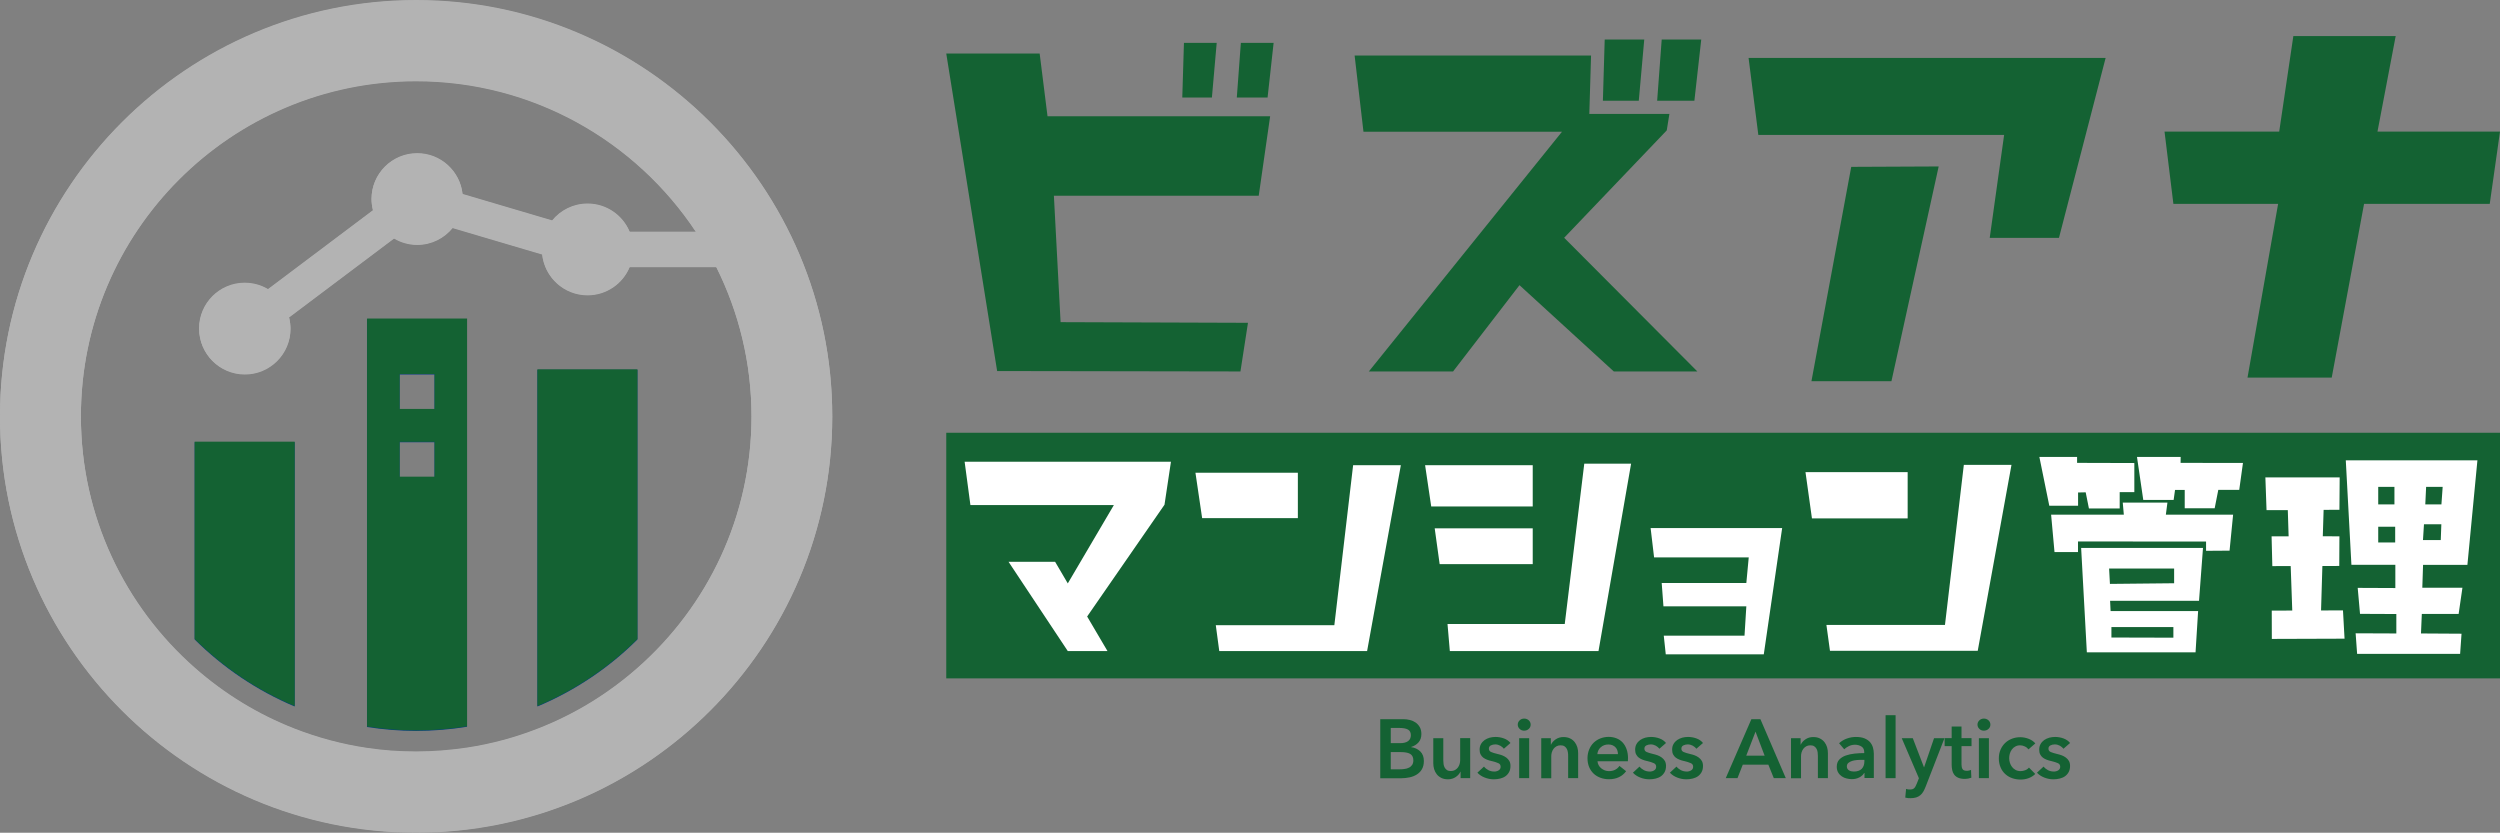 <?xml version="1.0" encoding="UTF-8"?><svg xmlns="http://www.w3.org/2000/svg" viewBox="0 0 302.19 100.66"><rect x="0" y="0" width="302.19" height="100.66" fill="#808080" stroke="none"/><defs><style>.d{fill:#fff;}.e{fill:#146233;}.f{fill:#073f81;}.g{fill:#b3b3b3;}</style></defs><g id="a"/><g id="b"><g id="c"><g><g><path class="f" d="M35.62,53.46v31.94c-4.54-1.91-8.64-4.68-12.09-8.1v-23.85h12.09Z"/><path class="f" d="M77.05,44.7v32.6c-3.44,3.43-7.55,6.19-12.09,8.1V44.7h12.09Z"/><path class="f" d="M44.36,38.56v49.32c1.94,.3,3.92,.47,5.93,.47s4.15-.17,6.16-.5V38.56h-12.09Zm8.16,19.12h-4.22v-4.22h4.22v4.22Zm0-8.19h-4.22v-4.22h4.22v4.22Z"/><path class="g" d="M50.3,.06C22.56,.06,0,22.62,0,50.36s22.56,50.3,50.3,50.3,50.3-22.57,50.3-50.3S78.03,.06,50.3,.06Zm26.76,80.72c-3.54,3.12-7.62,5.63-12.09,7.36-2.71,1.06-5.55,1.83-8.5,2.28-2.01,.3-4.06,.47-6.16,.47s-3.99-.14-5.93-.43c-3.04-.45-5.97-1.24-8.74-2.32-4.47-1.74-8.55-4.25-12.09-7.37-8.44-7.43-13.77-18.3-13.77-30.4C9.76,28.01,27.95,9.83,50.3,9.83c14.12,0,26.57,7.26,33.83,18.23h-8.02c-.83-2-2.8-3.4-5.09-3.4-1.73,0-3.27,.8-4.28,2.04l-10.83-3.2c-.29-2.77-2.64-4.93-5.48-4.93-3.05,0-5.52,2.47-5.52,5.52,0,.47,.07,.93,.18,1.37l-12.69,9.54c-.82-.48-1.77-.77-2.8-.77-3.05,0-5.52,2.47-5.52,5.52s2.47,5.52,5.52,5.52,5.52-2.47,5.52-5.52c0-.47-.07-.93-.18-1.37l12.69-9.54c.82,.48,1.77,.77,2.8,.77,1.73,0,3.27-.8,4.28-2.04l10.83,3.2c.29,2.77,2.64,4.93,5.48,4.93,2.3,0,4.26-1.4,5.09-3.4h10.47c2.72,5.44,4.26,11.58,4.26,18.07,0,12.1-5.33,22.98-13.78,30.41Z"/></g><g><path class="e" d="M35.62,53.4v31.94c-4.54-1.91-8.64-4.68-12.09-8.1v-23.85h12.09Z"/><path class="e" d="M77.05,44.64v32.6c-3.44,3.43-7.55,6.19-12.09,8.1V44.64h12.09Z"/><path class="e" d="M44.37,38.5v49.32c1.94,.3,3.92,.47,5.93,.47s4.15-.17,6.16-.5V38.5h-12.09Zm8.16,19.12h-4.22v-4.22h4.22v4.22Zm0-8.19h-4.22v-4.22h4.22v4.22Z"/><g><circle class="g" cx="29.58" cy="39.69" r="5.52"/><path class="g" d="M50.3,0C22.56,0,0,22.57,0,50.31s22.56,50.3,50.3,50.3,50.3-22.57,50.3-50.3S78.03,0,50.3,0Zm26.76,80.72c-3.54,3.12-7.62,5.63-12.09,7.36-2.71,1.06-5.55,1.83-8.5,2.28-2.01,.3-4.06,.47-6.16,.47s-3.99-.14-5.93-.43c-3.04-.45-5.97-1.24-8.74-2.32-4.47-1.74-8.55-4.25-12.09-7.37-8.44-7.43-13.77-18.3-13.77-30.4C9.76,27.96,27.95,9.77,50.3,9.77c14.12,0,26.57,7.26,33.83,18.23h-8.02c-.83-2-2.8-3.4-5.09-3.4-1.73,0-3.27,.8-4.28,2.04l-10.83-3.2c-.29-2.77-2.64-4.93-5.48-4.93-3.05,0-5.52,2.47-5.52,5.52,0,.47,.07,.93,.18,1.37l-16.76,12.6,2.54,3.38,16.76-12.6c.82,.48,1.77,.77,2.8,.77,1.73,0,3.27-.8,4.28-2.04l10.83,3.2c.29,2.77,2.64,4.93,5.48,4.93,2.3,0,4.26-1.4,5.09-3.4h10.47c2.72,5.44,4.26,11.58,4.26,18.07,0,12.1-5.33,22.98-13.78,30.41Z"/></g></g><g><g><path class="e" d="M166.84,86.93h2.78c.27,0,.53,.03,.8,.1,.26,.06,.49,.17,.7,.31,.2,.14,.37,.33,.5,.56,.13,.23,.19,.5,.19,.83,0,.4-.11,.73-.34,1-.23,.26-.53,.45-.9,.56v.02c.45,.06,.82,.24,1.11,.52,.29,.29,.43,.67,.43,1.16,0,.39-.08,.72-.23,.98-.15,.27-.36,.48-.61,.64-.25,.16-.54,.28-.87,.35-.33,.07-.66,.11-.99,.11h-2.57v-7.13Zm1.27,2.9h1.13c.42,0,.74-.08,.97-.25,.22-.17,.33-.41,.33-.71s-.11-.55-.34-.68c-.23-.13-.58-.2-1.07-.2h-1.02v1.85Zm0,3.16h1.14c.16,0,.34-.01,.52-.04,.19-.02,.36-.07,.52-.15,.16-.07,.29-.18,.39-.32,.1-.14,.16-.33,.16-.56,0-.38-.13-.64-.38-.79-.25-.15-.64-.22-1.16-.22h-1.19v2.07Z"/><path class="e" d="M177.7,94.06h-1.15v-.78h-.02c-.11,.24-.29,.45-.56,.64-.27,.18-.58,.28-.94,.28-.32,0-.59-.06-.81-.17-.22-.11-.41-.26-.55-.44-.14-.18-.25-.39-.32-.62-.07-.23-.1-.48-.1-.72v-3.02h1.21v2.68c0,.14,.01,.29,.03,.44,.02,.15,.06,.29,.13,.42,.07,.12,.16,.23,.28,.31,.12,.08,.27,.12,.47,.12s.35-.04,.5-.12c.14-.08,.26-.18,.35-.3,.09-.12,.16-.26,.21-.42,.05-.16,.07-.32,.07-.48v-2.66h1.21v4.83Z"/><path class="e" d="M181.79,90.51c-.11-.14-.25-.26-.44-.37-.19-.1-.39-.16-.61-.16-.19,0-.37,.04-.53,.12-.16,.08-.24,.21-.24,.4s.09,.32,.27,.4c.18,.08,.44,.16,.78,.24,.18,.04,.36,.09,.55,.16,.18,.07,.35,.16,.5,.27,.15,.11,.27,.25,.37,.41,.09,.16,.14,.36,.14,.6,0,.3-.06,.55-.17,.75-.11,.2-.26,.37-.44,.5-.18,.13-.4,.22-.64,.28-.25,.06-.5,.09-.76,.09-.38,0-.74-.07-1.1-.21-.36-.14-.65-.33-.89-.59l.8-.74c.13,.17,.31,.32,.52,.43,.21,.11,.45,.17,.71,.17,.09,0,.18,0,.27-.03,.09-.02,.17-.05,.25-.1,.08-.04,.14-.1,.19-.18,.05-.07,.07-.16,.07-.27,0-.2-.09-.35-.28-.43-.18-.09-.46-.17-.83-.26-.18-.04-.36-.09-.53-.16-.17-.06-.32-.15-.46-.25-.13-.1-.24-.23-.32-.39-.08-.15-.12-.35-.12-.57,0-.27,.06-.5,.17-.69,.11-.19,.26-.35,.44-.48,.18-.12,.39-.22,.61-.28,.23-.06,.46-.09,.7-.09,.35,0,.69,.06,1.02,.18,.33,.12,.6,.31,.79,.55l-.79,.69Z"/><path class="e" d="M183.46,87.59c0-.19,.07-.36,.22-.51,.14-.14,.33-.22,.55-.22s.41,.07,.56,.21c.15,.14,.23,.31,.23,.52s-.08,.38-.23,.52c-.15,.14-.34,.21-.56,.21s-.4-.07-.55-.22c-.14-.14-.22-.31-.22-.51Zm.17,1.64h1.21v4.83h-1.21v-4.83Z"/><path class="e" d="M186.31,89.23h1.15v.78h.02c.11-.24,.29-.45,.56-.64,.27-.18,.58-.28,.94-.28,.32,0,.59,.06,.81,.17,.23,.11,.41,.26,.55,.44,.14,.18,.25,.39,.32,.62,.07,.24,.1,.48,.1,.72v3.02h-1.21v-2.68c0-.14,0-.29-.03-.44-.02-.15-.06-.29-.13-.42-.07-.12-.16-.23-.28-.31-.12-.08-.27-.12-.47-.12s-.36,.04-.5,.12c-.14,.08-.26,.18-.35,.3-.09,.12-.16,.26-.21,.42-.05,.16-.07,.32-.07,.48v2.66h-1.21v-4.83Z"/><path class="e" d="M196.78,91.7v.16c0,.05,0,.11-.01,.16h-3.67c.01,.17,.06,.33,.14,.48,.08,.14,.18,.27,.31,.37,.13,.1,.27,.19,.43,.25,.16,.06,.33,.09,.5,.09,.3,0,.56-.06,.76-.17,.21-.11,.38-.26,.51-.46l.81,.64c-.48,.64-1.17,.97-2.07,.97-.38,0-.72-.06-1.04-.18-.32-.12-.59-.28-.82-.5s-.41-.48-.54-.79c-.13-.31-.2-.67-.2-1.06s.07-.74,.2-1.06c.13-.32,.31-.59,.54-.82,.23-.22,.5-.4,.81-.52,.31-.12,.65-.19,1.01-.19,.34,0,.65,.06,.93,.17,.29,.11,.53,.27,.74,.49,.21,.22,.37,.49,.49,.82,.12,.33,.18,.71,.18,1.14Zm-1.21-.54c0-.15-.02-.3-.07-.44-.04-.14-.11-.27-.21-.37-.09-.11-.21-.19-.36-.26-.14-.06-.31-.1-.51-.1-.36,0-.67,.11-.92,.33-.25,.22-.39,.5-.42,.84h2.48Z"/><path class="e" d="M200.59,90.51c-.11-.14-.26-.26-.44-.37-.19-.1-.39-.16-.61-.16-.19,0-.37,.04-.53,.12-.16,.08-.24,.21-.24,.4s.09,.32,.27,.4c.18,.08,.44,.16,.78,.24,.18,.04,.36,.09,.55,.16,.18,.07,.35,.16,.5,.27,.15,.11,.27,.25,.37,.41,.09,.16,.14,.36,.14,.6,0,.3-.06,.55-.17,.75-.11,.2-.26,.37-.44,.5-.18,.13-.4,.22-.64,.28-.25,.06-.5,.09-.76,.09-.38,0-.74-.07-1.1-.21-.36-.14-.65-.33-.89-.59l.8-.74c.13,.17,.31,.32,.52,.43,.21,.11,.45,.17,.71,.17,.09,0,.18,0,.27-.03,.09-.02,.17-.05,.25-.1,.08-.04,.14-.1,.19-.18,.05-.07,.07-.16,.07-.27,0-.2-.09-.35-.28-.43-.18-.09-.46-.17-.83-.26-.18-.04-.36-.09-.53-.16-.17-.06-.32-.15-.46-.25-.13-.1-.24-.23-.32-.39-.08-.15-.12-.35-.12-.57,0-.27,.06-.5,.17-.69,.11-.19,.26-.35,.44-.48,.18-.12,.39-.22,.61-.28,.23-.06,.46-.09,.7-.09,.35,0,.69,.06,1.02,.18,.33,.12,.6,.31,.79,.55l-.79,.69Z"/><path class="e" d="M205.06,90.51c-.11-.14-.25-.26-.44-.37-.19-.1-.39-.16-.61-.16-.19,0-.37,.04-.53,.12-.16,.08-.24,.21-.24,.4s.09,.32,.27,.4c.18,.08,.44,.16,.78,.24,.18,.04,.36,.09,.55,.16,.18,.07,.35,.16,.5,.27,.15,.11,.27,.25,.37,.41,.09,.16,.14,.36,.14,.6,0,.3-.06,.55-.17,.75-.11,.2-.26,.37-.44,.5-.18,.13-.4,.22-.64,.28-.25,.06-.5,.09-.76,.09-.38,0-.74-.07-1.1-.21-.36-.14-.65-.33-.89-.59l.8-.74c.13,.17,.31,.32,.52,.43,.21,.11,.45,.17,.71,.17,.09,0,.18,0,.27-.03,.09-.02,.17-.05,.25-.1,.08-.04,.14-.1,.19-.18,.05-.07,.07-.16,.07-.27,0-.2-.09-.35-.28-.43-.18-.09-.46-.17-.83-.26-.18-.04-.36-.09-.53-.16-.17-.06-.32-.15-.46-.25-.13-.1-.24-.23-.32-.39-.08-.15-.12-.35-.12-.57,0-.27,.06-.5,.17-.69,.11-.19,.26-.35,.44-.48,.18-.12,.39-.22,.61-.28,.23-.06,.46-.09,.7-.09,.35,0,.69,.06,1.02,.18,.33,.12,.6,.31,.79,.55l-.79,.69Z"/><path class="e" d="M211.69,86.93h1.1l3.07,7.13h-1.45l-.66-1.63h-3.09l-.64,1.63h-1.42l3.1-7.13Zm1.61,4.41l-1.1-2.9-1.12,2.9h2.21Z"/><path class="e" d="M216.5,89.23h1.15v.78h.02c.11-.24,.29-.45,.56-.64,.27-.18,.58-.28,.94-.28,.32,0,.59,.06,.81,.17,.22,.11,.41,.26,.55,.44,.14,.18,.25,.39,.32,.62,.07,.24,.1,.48,.1,.72v3.02h-1.21v-2.68c0-.14-.01-.29-.03-.44-.02-.15-.06-.29-.13-.42-.07-.12-.16-.23-.28-.31-.12-.08-.27-.12-.47-.12s-.36,.04-.5,.12c-.14,.08-.26,.18-.35,.3-.09,.12-.16,.26-.21,.42-.05,.16-.07,.32-.07,.48v2.66h-1.21v-4.83Z"/><path class="e" d="M225.36,93.44h-.03c-.12,.22-.32,.39-.58,.53-.27,.14-.57,.21-.92,.21-.19,0-.4-.03-.61-.08-.21-.05-.41-.13-.58-.25-.18-.12-.33-.27-.44-.46-.12-.19-.18-.43-.18-.71,0-.36,.1-.65,.31-.87,.2-.21,.47-.38,.79-.49,.32-.11,.68-.19,1.07-.23,.39-.04,.78-.06,1.15-.06v-.12c0-.3-.11-.53-.33-.67-.22-.14-.48-.22-.78-.22-.25,0-.5,.05-.73,.16-.23,.11-.43,.24-.58,.39l-.62-.73c.28-.25,.59-.45,.95-.57,.36-.13,.72-.19,1.09-.19,.43,0,.78,.06,1.06,.18,.28,.12,.5,.28,.66,.47,.16,.19,.27,.41,.34,.65,.06,.24,.1,.48,.1,.72v2.94h-1.13v-.61Zm-.02-1.59h-.27c-.19,0-.4,0-.61,.02-.21,.02-.41,.05-.59,.11-.18,.06-.33,.14-.45,.24-.12,.1-.18,.25-.18,.43,0,.11,.02,.21,.08,.29,.05,.08,.12,.14,.2,.19,.08,.05,.17,.08,.27,.1,.1,.02,.2,.03,.3,.03,.42,0,.73-.11,.95-.33,.21-.22,.32-.52,.32-.91v-.17Z"/><path class="e" d="M227.92,86.45h1.21v7.61h-1.21v-7.61Z"/><path class="e" d="M229.87,89.23h1.34l1.35,3.51h.02l1.2-3.51h1.26l-2.28,5.87c-.09,.22-.18,.42-.28,.59-.1,.17-.22,.32-.36,.43-.14,.12-.31,.21-.5,.27-.19,.06-.42,.09-.69,.09-.1,0-.2,0-.31-.01-.1-.01-.21-.03-.32-.06l.1-1.05c.08,.03,.16,.05,.24,.06,.08,0,.15,.01,.22,.01,.13,0,.23-.01,.32-.04,.09-.03,.16-.08,.22-.14,.06-.06,.11-.14,.16-.24,.05-.09,.1-.2,.15-.33l.24-.61-2.07-4.83Z"/><path class="e" d="M235.06,90.19v-.97h.85v-1.4h1.19v1.4h1.21v.97h-1.21v2.24c0,.22,.04,.39,.12,.53,.08,.14,.25,.21,.52,.21,.08,0,.17,0,.26-.03,.09-.02,.18-.04,.25-.08l.04,.95c-.11,.04-.24,.07-.38,.1-.15,.02-.29,.04-.42,.04-.32,0-.58-.05-.79-.14-.2-.09-.36-.21-.48-.37-.12-.16-.2-.34-.24-.54-.04-.2-.07-.42-.07-.66v-2.25h-.85Z"/><path class="e" d="M239.03,87.59c0-.19,.07-.36,.22-.51,.14-.14,.33-.22,.55-.22s.41,.07,.56,.21c.15,.14,.23,.31,.23,.52s-.08,.38-.23,.52c-.15,.14-.34,.21-.56,.21s-.4-.07-.55-.22c-.14-.14-.22-.31-.22-.51Zm.17,1.64h1.21v4.83h-1.21v-4.83Z"/><path class="e" d="M245.18,90.57c-.09-.13-.23-.25-.42-.34-.19-.09-.38-.14-.57-.14-.22,0-.42,.05-.58,.14-.17,.09-.31,.21-.42,.36-.11,.15-.19,.31-.25,.5-.05,.18-.08,.37-.08,.56s.03,.37,.09,.56c.06,.18,.14,.35,.26,.5s.26,.27,.43,.36c.17,.09,.37,.14,.6,.14,.19,0,.38-.04,.56-.11,.19-.07,.34-.18,.45-.32l.76,.77c-.2,.21-.46,.38-.77,.5-.31,.12-.65,.18-1.01,.18s-.69-.06-1.01-.17c-.32-.11-.6-.28-.84-.5-.24-.22-.43-.49-.56-.81-.14-.32-.21-.67-.21-1.08s.07-.74,.21-1.06c.14-.32,.32-.58,.56-.81,.23-.22,.51-.39,.82-.51s.65-.18,1-.18,.7,.07,1.03,.2c.33,.13,.6,.32,.79,.55l-.83,.72Z"/><path class="e" d="M249.43,90.51c-.11-.14-.25-.26-.44-.37-.19-.1-.39-.16-.61-.16-.19,0-.37,.04-.53,.12-.16,.08-.24,.21-.24,.4s.09,.32,.27,.4c.18,.08,.44,.16,.78,.24,.18,.04,.36,.09,.55,.16,.18,.07,.35,.16,.5,.27,.15,.11,.27,.25,.37,.41,.09,.16,.14,.36,.14,.6,0,.3-.06,.55-.17,.75-.11,.2-.26,.37-.44,.5-.18,.13-.4,.22-.64,.28-.25,.06-.5,.09-.76,.09-.38,0-.74-.07-1.1-.21-.36-.14-.65-.33-.89-.59l.8-.74c.13,.17,.31,.32,.52,.43,.21,.11,.45,.17,.71,.17,.09,0,.18,0,.27-.03,.09-.02,.17-.05,.25-.1,.08-.04,.14-.1,.19-.18,.05-.07,.07-.16,.07-.27,0-.2-.09-.35-.28-.43-.18-.09-.46-.17-.83-.26-.18-.04-.36-.09-.53-.16-.17-.06-.32-.15-.46-.25-.13-.1-.24-.23-.32-.39-.08-.15-.12-.35-.12-.57,0-.27,.06-.5,.17-.69,.11-.19,.26-.35,.44-.48,.18-.12,.39-.22,.61-.28,.23-.06,.46-.09,.7-.09,.35,0,.69,.06,1.02,.18,.33,.12,.6,.31,.79,.55l-.79,.69Z"/></g><g><g><polygon class="e" points="153.53 14.05 126.62 14.05 125.67 6.47 114.38 6.47 120.53 44.85 149.94 44.9 150.85 39.02 128.2 38.94 127.39 23.66 152.15 23.66 153.53 14.05"/><g><polygon class="e" points="218.96 46.08 228.63 46.08 234.34 20.12 223.77 20.17 218.96 46.08"/><polygon class="e" points="211.36 7 212.54 16.31 242.25 16.31 240.51 28.75 248.88 28.75 254.52 7 211.36 7"/></g><polygon class="e" points="287.38 15.91 289.58 4.36 277.21 4.36 275.5 15.91 261.64 15.91 262.71 24.64 275.37 24.64 271.67 45.64 281.85 45.64 285.76 24.64 300.95 24.64 302.19 15.91 287.38 15.91"/></g><polygon class="e" points="189.07 28.74 201.47 15.76 201.79 13.77 192.11 13.77 192.32 6.71 163.74 6.71 164.81 15.92 188.81 15.92 165.46 44.9 175.64 44.9 183.67 34.47 195.07 44.9 205.17 44.9 189.07 28.74"/><g><polygon class="e" points="200.86 4.78 200.31 12.18 204.81 12.18 205.64 4.78 200.86 4.78"/><polygon class="e" points="193.75 12.18 198.09 12.18 198.75 4.78 193.97 4.78 193.75 12.18"/></g><polygon class="e" points="146.49 11.79 142.91 11.79 143.11 5.18 147.07 5.18 146.49 11.79"/><polygon class="e" points="153.22 11.79 149.5 11.79 149.99 5.18 153.95 5.18 153.22 11.79"/></g><g><rect class="e" x="114.38" y="52.31" width="187.81" height="29.69"/><g><polygon class="d" points="116.6 55.81 117.3 61.05 134.64 61.05 129.07 70.52 127.54 67.91 121.91 67.91 129.07 78.7 133.87 78.7 131.41 74.52 140.76 61.01 141.54 55.81 116.6 55.81"/><g><polygon class="d" points="144.5 57.14 145.31 62.63 156.88 62.63 156.88 57.14 144.5 57.14"/><polygon class="d" points="163.56 56.23 161.29 75.57 146.96 75.57 147.38 78.7 165.25 78.7 169.33 56.23 163.56 56.23"/></g><g><polygon class="d" points="172.26 56.23 173 61.22 185.27 61.22 185.27 56.23 172.26 56.23"/><polygon class="d" points="173.42 63.86 174.02 68.19 185.27 68.19 185.27 63.86 173.42 63.86"/><polygon class="d" points="191.5 56.05 189.14 75.43 174.97 75.43 175.25 78.7 193.22 78.7 197.16 56.05 191.5 56.05"/></g><polygon class="d" points="199.52 63.83 199.94 67.38 211.38 67.38 211.09 70.47 200.86 70.47 201.07 73.29 211.09 73.29 210.87 76.84 201.11 76.84 201.35 79.09 213.2 79.09 215.42 63.83 199.52 63.83"/><g><polygon class="d" points="246.51 55.23 247.71 61.13 251.19 61.13 251.19 59.53 252.11 59.51 252.5 61.46 256.22 61.46 256.22 59.49 257.99 59.49 257.99 55.97 251.07 55.95 251.07 55.23 246.51 55.23"/><polygon class="d" points="258.31 55.23 259.07 60.43 262.74 60.43 262.91 59.22 264.08 59.22 264.08 61.44 267.7 61.44 268.14 59.21 270.67 59.21 271.12 55.96 263.58 55.95 263.59 55.23 258.31 55.23"/><polygon class="d" points="247.93 62.21 256.72 62.21 256.59 60.75 261.99 60.75 261.8 62.21 269.93 62.21 269.5 66.56 266.66 66.58 266.66 65.46 251.18 65.45 251.18 66.73 248.34 66.73 247.93 62.21"/><path class="d" d="M251.57,66.23h14.72l-.48,6.39h-10.75l.06,1.24h10.58l-.31,4.99h-13.14l-.69-12.63Zm3.37,2.49l.1,1.86,7.76-.08v-1.78h-7.85Zm.28,7.08v1.26l7.49,.02v-1.28h-7.49Z"/></g><g><polygon class="d" points="273.83 57.71 273.97 61.66 276.54 61.66 276.64 64.83 274.58 64.83 274.67 68.43 276.89 68.42 277.08 73.8 274.6 73.81 274.61 77.23 283.4 77.2 283.21 73.78 280.56 73.79 280.72 68.42 282.76 68.41 282.78 64.83 280.77 64.82 280.87 61.63 282.78 61.62 282.81 57.71 273.83 57.71"/><path class="d" d="M299.46,55.65l-1.21,12.63h-5.36l-.09,2.76h4.85l-.46,3.17h-4.45l-.1,2.36,4.9,.03-.17,2.44h-12.45l-.18-2.49,4.92,.02v-2.35l-4.39-.02-.28-3.14,4.55,.02v-2.81h-5.31l-.68-12.63h15.93Zm-11.99,3.2v2.12h1.96v-2.12h-1.96Zm5.79,0l-.1,2.12h1.95l.15-2.12h-2Zm-5.79,4.82v1.9h2.05v-1.9h-2.05Zm5.53-.3l-.12,1.91h2.15l.07-1.91h-2.1Z"/></g><g><polygon class="d" points="218.24 57.07 219.02 62.66 230.59 62.66 230.59 57.07 218.24 57.07"/><polygon class="d" points="237.38 56.19 235.1 75.54 220.77 75.54 221.2 78.67 239.06 78.67 243.14 56.19 237.38 56.19"/></g></g></g></g></g></g></g></svg>